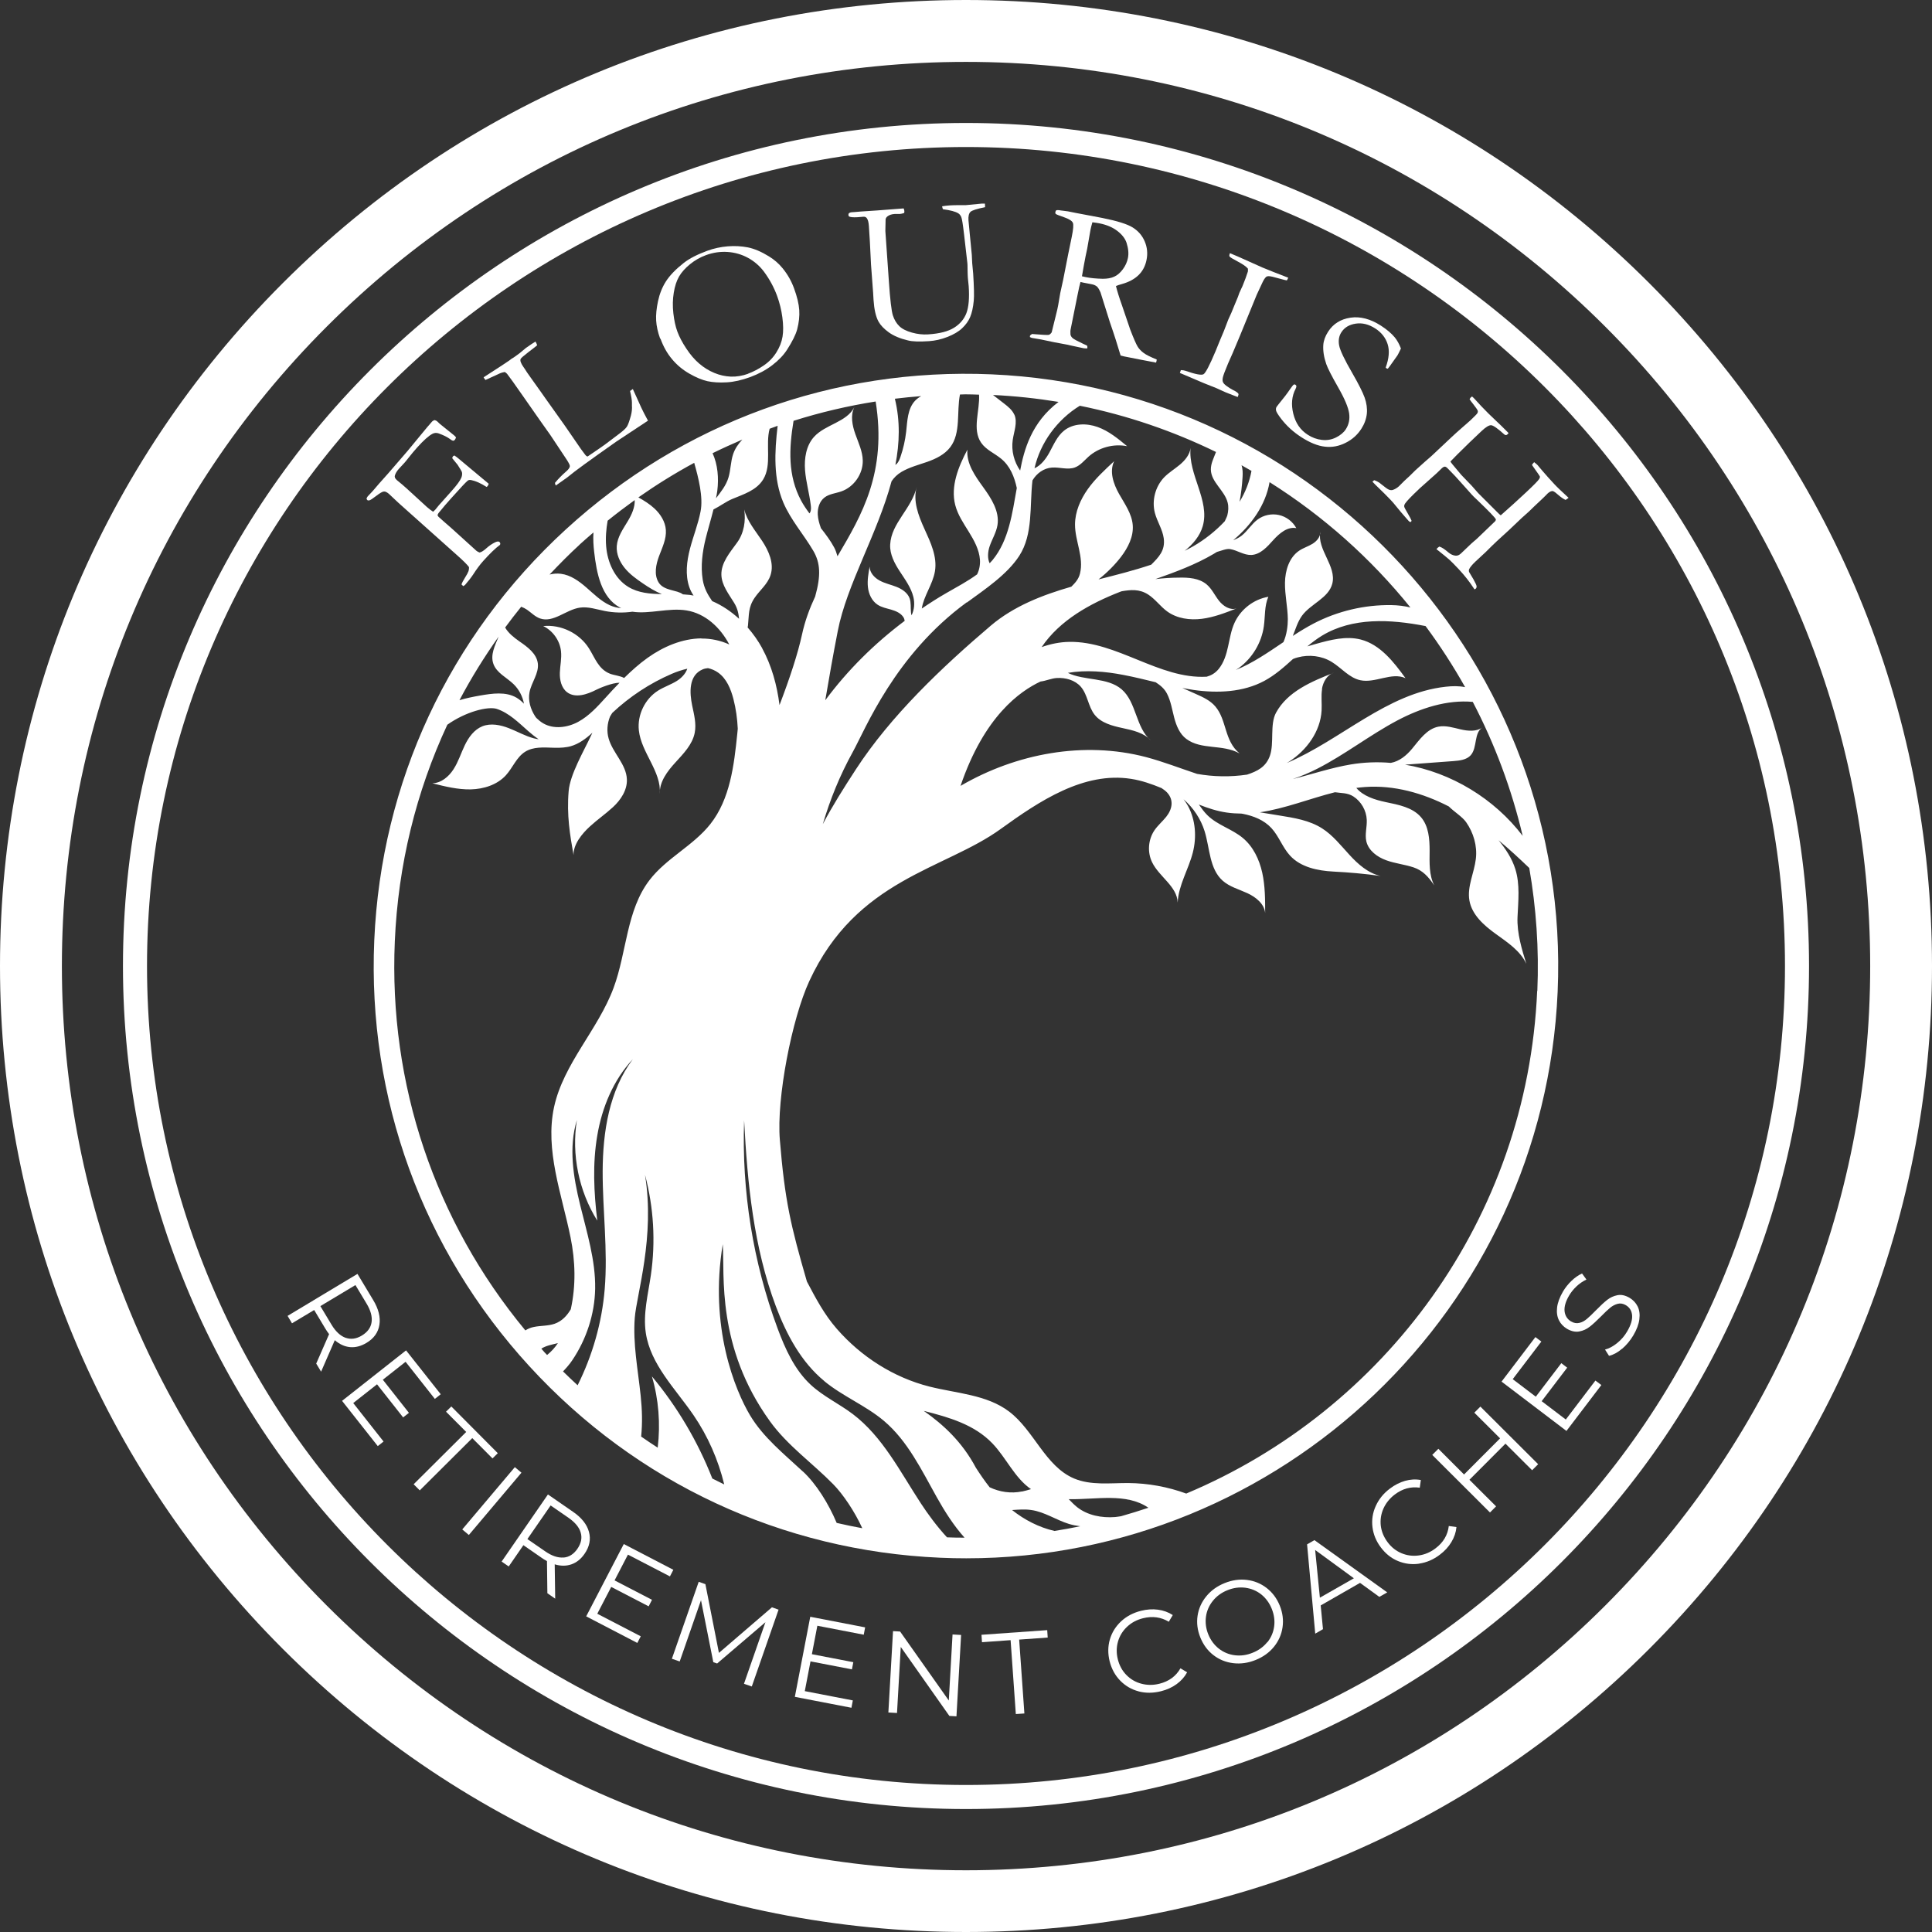 <?xml version="1.0" encoding="UTF-8"?>
<svg id="Logo_Artwork" data-name="Logo Artwork" xmlns="http://www.w3.org/2000/svg" viewBox="0 0 236.94 236.94">
  <rect x="0" y="0" width="236.94" height="236.94" fill="#333333" stroke="none"/>
  <defs>
    <style>
      .cls-1 {
        fill: #fff;
      }
    </style>
  </defs>
  <path class="cls-1" d="M118.47,7.59c29.62,0,57.46,11.53,78.41,32.48,20.94,20.94,32.48,48.79,32.48,78.41s-11.53,57.46-32.48,78.41c-20.94,20.94-48.79,32.48-78.41,32.48s-57.46-11.53-78.41-32.48C19.12,175.93,7.59,148.09,7.59,118.47s11.53-57.46,32.48-78.41C61.01,19.12,88.85,7.59,118.47,7.59M118.47,0c-31.64,0-61.39,12.32-83.77,34.7C12.32,57.07,0,86.83,0,118.47s12.32,61.39,34.7,83.77c22.38,22.38,52.13,34.7,83.77,34.7s61.39-12.32,83.77-34.7c22.38-22.38,34.7-52.13,34.7-83.77s-12.32-61.39-34.7-83.77C179.86,12.32,150.11,0,118.47,0h0Z"/>
  <path class="cls-1" d="M118.47,221.86c-57.01,0-103.39-46.38-103.39-103.39S61.46,15.08,118.47,15.08s103.39,46.38,103.39,103.39-46.38,103.39-103.39,103.39ZM118.47,18.03c-55.38,0-100.44,45.06-100.44,100.44s45.06,100.44,100.44,100.44,100.44-45.06,100.44-100.44S173.85,18.03,118.47,18.03Z"/>
  <g>
    <path class="cls-1" d="M56.82,71.89l-.22-.21c.05-.19.2-.47.43-.84.23-.36.37-.63.43-.8.05-.17.07-.33.06-.49-.22-.3-.69-.77-1.4-1.4l-7.23-6.46-1.17-1.1c-.25-.22-.46-.33-.64-.31-.18.01-.49.19-.93.53-.44.34-.72.52-.84.55-.12.03-.2.02-.26-.03-.03-.03-.06-.07-.1-.14.02-.12.07-.23.15-.32.08-.09.26-.28.52-.55l.23-.26c.08-.09.29-.34.64-.75l1.15-1.29,2.34-2.71,2.41-2.92.22-.25.35-.41c.1-.11.22-.18.36-.21.13.05.22.09.27.13l.36.34,1.74,1.4c.07.06.15.14.24.25-.05.14-.1.25-.18.33-.05.06-.11.08-.17.08-.11-.01-.27-.1-.47-.26-.29-.21-.72-.42-1.29-.63-.27-.1-.52-.09-.76.03-.47.24-1.1.8-1.89,1.68-.37.41-.7.81-1,1.19-.3.38-.48.61-.56.69l-.66.71c-.27.3-.44.58-.52.85-.06.18.01.36.22.55l.14.12c.33.26.69.57,1.07.91l2.5,2.29c.25.22.5.41.76.58l.26-.25.44-.54,1.58-1.77c.63-.71,1.03-1.25,1.18-1.62.1-.25.12-.48.07-.69-.02-.07-.19-.37-.53-.89l-.66-.81c.03-.11.06-.18.09-.22.03-.03.09-.07.18-.11.16.1.4.28.69.53l3.52,2.94c-.05.14-.1.24-.15.3l-.11.09c-.71-.45-1.33-.73-1.87-.84-.19-.04-.34-.02-.44.06-.18.13-.86.85-2.03,2.16-.37.41-.61.69-.75.85-.31.39-.5.62-.57.69l-.08.09c-.17.19-.26.34-.28.47.05.09.09.15.12.18l.64.57c.07.07.39.34.94.82l3.06,2.77c.09.08.22.15.39.22.22-.04.5-.21.84-.52s.71-.56,1.11-.75c.24-.1.4-.11.5-.02.04.04.07.09.09.15.02.06,0,.13-.03.2-.56.41-1.24,1.07-2.04,1.96-.43.48-.83,1.02-1.22,1.63-.27.41-.62.86-1.03,1.33l-.21.14Z"/>
    <path class="cls-1" d="M68.17,59.55c-.07-.11-.1-.22-.11-.33.43-.52.88-.97,1.35-1.38.31-.26.47-.49.48-.68,0-.14-.18-.49-.57-1.06l-1.82-2.74-1.29-1.82-1.67-2.39-.44-.63c-1-1.44-1.64-2.33-1.91-2.67-.05-.06-.15-.14-.28-.23-.23.04-.42.09-.56.15-.14.06-.74.33-1.81.83-.06-.07-.1-.12-.13-.16-.03-.04-.06-.1-.1-.17.13-.09.35-.23.65-.42l1.59-1.03.91-.61.26-.2s.14-.09.31-.19c.4-.28.63-.45.69-.5l.77-.64c.55-.39.94-.65,1.18-.79.08.13.15.28.21.45-.07.07-.4.33-1.02.8-.61.47-.95.76-1.01.88-.09.2.02.52.34.98.08.11.23.33.45.68l.43.61,1.34,1.88.45.64,2.39,3.36,1.99,2.89.46.62c.14.2.27.31.37.3.17-.11.68-.46,1.51-1.03l.69-.49,1.72-1.3c.45-.34.75-.62.89-.83s.31-.68.5-1.38c.11-.44.15-.84.12-1.21,0-.08,0-.2,0-.37,0-.27-.07-.74-.23-1.42l.34-.24c.13.27.25.53.36.79.48,1.1.9,1.99,1.28,2.68.08.15.16.28.22.41l-3.89,2.57c-3.27,2.3-5.19,3.7-5.76,4.19-.18.15-.38.3-.59.44l-1.06.75Z"/>
    <path class="cls-1" d="M80.96,41.53c-.29-.8-.45-1.54-.49-2.23s.04-1.48.23-2.37.51-1.7.97-2.42,1.19-1.48,2.18-2.26c.7-.55,1.66-1.04,2.88-1.49.82-.3,1.66-.48,2.52-.55.86-.07,1.69-.02,2.47.13.78.16,1.64.52,2.58,1.1.65.4,1.21.88,1.67,1.45.61.74,1.08,1.56,1.41,2.47.38,1.03.59,1.92.64,2.67s-.04,1.54-.26,2.38c-.18.65-.59,1.47-1.23,2.47-.43.67-1.03,1.3-1.81,1.9-.78.6-1.68,1.08-2.7,1.46-1.04.38-2.01.6-2.9.65-.9.05-1.68,0-2.35-.14-.67-.15-1.41-.46-2.23-.93-.82-.47-1.53-1.06-2.12-1.77-.6-.71-1.07-1.55-1.42-2.52ZM91.74,45.83c.65-.24,1.3-.58,1.94-1.02.64-.44,1.15-.97,1.54-1.6.39-.62.64-1.26.75-1.92.11-.65.1-1.44-.02-2.36-.12-.92-.34-1.8-.65-2.65-.39-1.06-.93-2.05-1.62-2.98-.53-.7-1.18-1.26-1.95-1.68-.77-.42-1.61-.66-2.5-.72s-1.78.07-2.65.39c-.71.26-1.36.63-1.95,1.11-.59.48-1.04.98-1.35,1.51-.3.52-.52,1.18-.65,1.99-.13.8-.15,1.64-.05,2.52.1.87.26,1.62.49,2.24.24.65.6,1.34,1.1,2.09.49.75,1.02,1.36,1.58,1.84.56.48,1.17.86,1.84,1.14.66.28,1.35.43,2.05.46.71.02,1.41-.1,2.11-.35Z"/>
    <path class="cls-1" d="M110.83,25.57c.05.14.08.24.08.32,0,.05,0,.13-.02.23-.21.07-.38.11-.52.12-.06,0-.16,0-.29,0-.14,0-.25,0-.33,0-.38.02-.68.12-.89.28-.14.1-.23.23-.25.38l-.03,1.43.43,6.15c.15,2.26.32,3.65.49,4.2.18.54.44.98.79,1.32.35.34.87.6,1.55.79.68.19,1.34.26,1.97.22,1.41-.09,2.47-.36,3.2-.82.72-.45,1.23-1.05,1.51-1.79.28-.74.38-1.84.28-3.3,0-.04-.04-.37-.1-.99l-.02-.36c0-.13-.02-.39-.02-.78s-.01-.61-.02-.68l-.41-3.56c-.14-1.2-.25-1.9-.34-2.11s-.22-.37-.37-.46c-.34-.21-.96-.38-1.88-.5-.05-.11-.08-.23-.1-.36.32-.05.64-.09.95-.11.33-.02.68-.03,1.05-.03.55,0,.85,0,.9,0l1.96-.19h.39s.02.44.02.44c-1.01.2-1.61.39-1.8.58-.19.19-.27.53-.24,1.01.02.26.07.82.16,1.68l.25,2.57.05,1.02.12,1.29c.1,1.62.13,2.73.07,3.33-.08.83-.23,1.49-.44,1.99-.21.5-.54.95-.98,1.37-.44.42-1.04.77-1.8,1.07-.76.3-1.52.47-2.27.52-1.18.08-2.04.05-2.58-.09-.97-.23-1.75-.56-2.35-.99-.59-.43-1.01-.87-1.26-1.32-.33-.6-.53-1.48-.61-2.66l-.05-.86-.26-3.48-.14-2.81-.12-1.89c-.03-.48-.12-.81-.26-.99-.1-.13-.24-.18-.41-.17l-.73.06c-.55.03-.9,0-1.06-.11-.03-.07-.05-.14-.05-.2,0-.07.02-.13.06-.18.09-.07.2-.11.33-.12l.32-.02.83-.07,1.96-.13,3.27-.25Z"/>
    <path class="cls-1" d="M126.55,40.96c1.21.1,1.9.14,2.06.11.11-.02.23-.12.37-.31l.03-.13c.04-.2.22-.93.54-2.19.09-.35.17-.7.23-1.04l.25-1.46.36-1.64.6-3.06.45-2.19c.19-.93.24-1.51.13-1.74-.11-.23-.47-.46-1.08-.67-.61-.21-.94-.34-1-.4-.06-.05-.08-.13-.06-.22.01-.06.04-.13.08-.21.1-.06.29-.06.59,0,.04,0,.15.02.34.04.19.02.36.04.53.07l1,.2,3.22.61c1.81.36,3.06.75,3.73,1.17s1.16.98,1.47,1.71.38,1.48.22,2.27c-.3,1.5-1.31,2.48-3.04,2.96-.3.08-.53.16-.71.24.16.64.4,1.42.73,2.34l1.01,2.97c.42,1.1.73,1.8.91,2.1s.43.56.74.79c.3.23.84.5,1.61.81,0,.08-.02.15-.03.2-.01.05-.03.11-.05.18-1.12-.21-2.43-.46-3.92-.76-.11-.02-.25-.06-.43-.11-.36-1.22-.79-2.58-1.31-4.07l-1.15-3.66c-.17-.39-.33-.65-.48-.76s-.34-.2-.6-.25l-1.04-.2-.34-.08c-.08.26-.2.79-.36,1.59l-.84,4.18c-.04.15-.05.38-.03.67.03.17.12.31.26.44s.57.36,1.29.7l.48.22c.05.09.06.21.03.35-.23,0-.39-.01-.48-.03-.73-.15-1.25-.26-1.54-.33-.15-.04-.28-.07-.38-.09l-1.66-.31-1.62-.34c-.07-.01-.45-.08-1.12-.19l-.23-.1v-.13c.01-.07.09-.15.22-.22ZM132.68,33.88c.22.05.38.09.49.11.59.12,1.27.18,2.07.2.56,0,1.03-.08,1.41-.26.38-.17.73-.47,1.05-.9s.53-.89.63-1.39c.11-.55.05-1.17-.17-1.86-.17-.52-.55-1.01-1.12-1.45-.58-.45-1.31-.76-2.21-.94-.22-.04-.51-.09-.86-.13-.12.42-.2.74-.24.96l-.4,2.29-.2.94c-.13.63-.27,1.45-.44,2.43Z"/>
    <path class="cls-1" d="M144.83,45.39c.2,0,.39.03.57.09,1.2.42,1.93.56,2.19.42.25-.13.75-1.08,1.49-2.84l.49-1.21.53-1.26.54-1.41.37-.81.37-.9.44-1.06.17-.48.27-.59c.07-.13.14-.29.21-.48.2-.48.39-1,.57-1.56.01-.12.02-.24,0-.36-.22-.26-.64-.55-1.25-.87-.61-.32-.94-.52-1-.62-.04-.07-.03-.2.05-.4l.97.41,3.02,1.35c.78.33,1.83.74,3.16,1.25-.05.12-.11.23-.17.33-.17-.03-.44-.09-.82-.2-.76-.22-1.24-.33-1.43-.32-.12,0-.22.03-.3.1-.13.11-.29.34-.46.71l-.68,1.46-2.1,5.13-.85,2.02c-.28.63-.47,1.06-.57,1.29-.36.86-.57,1.41-.63,1.67-.06.26-.06.46,0,.6.06.15.2.3.41.46.32.23.57.39.77.49.42.2.67.37.74.53-.02.11-.04.2-.07.27l-.04.09c-.71-.27-1.23-.47-1.56-.61-.19-.08-.53-.24-1.01-.46l-1.6-.64-2.7-1.15-.22-.09.12-.35Z"/>
    <path class="cls-1" d="M171.81,42.74c-.24.5-.38.78-.43.85l-.64.9c-.27.39-.45.63-.54.73-.08-.01-.14-.03-.18-.06l-.08-.08c.41-1.12.49-2.08.24-2.87s-.75-1.43-1.52-1.93c-.8-.51-1.59-.71-2.39-.59-.8.12-1.39.47-1.77,1.07-.29.45-.38.98-.27,1.59.11.61.66,1.76,1.64,3.45.75,1.3,1.24,2.28,1.49,2.96.24.68.33,1.34.27,1.97-.07.64-.29,1.26-.67,1.85-.48.75-1.13,1.33-1.94,1.73-.81.41-1.65.57-2.52.47-.87-.09-1.85-.48-2.93-1.18-.94-.61-1.75-1.34-2.42-2.2-.39-.51-.61-.86-.65-1.04-.04-.18-.02-.34.06-.46.05-.08.12-.17.21-.28.63-.76,1.12-1.4,1.47-1.93.22-.32.37-.5.44-.53.06-.03.13-.02.2.03.06.04.1.1.11.17,0,.07-.02.17-.09.31-.48.91-.57,1.93-.29,3.07.28,1.14.86,1.99,1.76,2.57.55.36,1.13.57,1.75.64.61.07,1.19-.03,1.73-.3.54-.27.95-.61,1.21-1.02.36-.57.5-1.21.4-1.93-.1-.72-.54-1.78-1.34-3.18-.8-1.4-1.29-2.36-1.47-2.88-.29-.85-.41-1.62-.36-2.34.04-.54.24-1.08.59-1.62.62-.97,1.54-1.54,2.74-1.72,1.2-.18,2.45.15,3.74.98.71.46,1.27.93,1.69,1.43.3.37.55.82.76,1.37Z"/>
    <path class="cls-1" d="M168.32,59.07l.21-.18c.31.1.61.27.89.51.46.38.77.6.94.66.17.06.32.07.47.02.28-.1.52-.25.73-.44l.67-.67.64-.59.73-.72c.31-.29.7-.64,1.18-1.06.48-.42.73-.64.77-.67l2.48-2.33c.39-.37.83-.76,1.3-1.17.47-.41.8-.7.98-.86.52-.49.81-.79.87-.89s.08-.21.05-.31-.2-.35-.51-.75c-.24-.31-.41-.52-.49-.65.04-.09.08-.16.12-.2.05-.05.11-.1.18-.15.15.13.26.24.33.32l.79.86c.57.6,1.19,1.22,1.88,1.86.34.31.83.79,1.48,1.45-.04.06-.09.12-.14.16-.06.06-.12.09-.18.09s-.13-.02-.2-.08c-.81-.73-1.35-1.11-1.61-1.13-.26-.02-.66.22-1.19.72-.98.92-1.98,1.88-2.99,2.89l-.82.84c0,.05.34.47,1.02,1.27.18.22.29.34.32.38l1.27,1.32.8.91,2.24,2.24c.27.28.45.44.52.48,1.08-.95,2.12-1.89,3.1-2.81.95-.89,1.48-1.43,1.61-1.64.08-.12.11-.23.09-.32-.02-.05-.26-.41-.74-1.08-.08-.11-.16-.23-.23-.33.07-.12.16-.23.27-.34.22.18.36.29.41.35l.53.63c.49.58,1,1.14,1.52,1.7.33.36.92.92,1.76,1.69-.13.11-.25.19-.37.26-.31-.14-.62-.37-.95-.66-.21-.19-.4-.34-.59-.42-.19-.04-.42.07-.68.31-.06.06-.12.12-.19.2-.21.21-.35.35-.42.41l-1.04.98-.64.62-.86.77-1.57,1.49-1.51,1.38c-.3.28-.75.72-1.36,1.33l-1.23,1.14c-.41.39-.67.7-.78.94-.05.12-.05.23-.01.35l.53.89c.25.45.38.73.39.86s-.03.22-.11.3l-.13.08-.05-.04s-.06-.08-.09-.14c-.5-.77-1.09-1.52-1.77-2.25-.53-.57-.92-.96-1.17-1.19-.24-.22-.78-.66-1.6-1.31.07-.09.12-.15.16-.18.04-.04.11-.09.19-.14.29.09.64.31,1.06.68.31.27.64.42.96.44.22.01.43-.08.64-.28l1.3-1.24c.41-.35.63-.54.67-.58.51-.48,1.26-1.2,2.23-2.14.07-.1.09-.18.06-.24-.1-.21-.87-1.01-2.3-2.38-.29-.27-.51-.48-.64-.63-.14-.15-.41-.46-.83-.93s-.81-.91-1.18-1.31c-.2-.21-.37-.39-.51-.53-.27-.27-.42-.42-.44-.45-.13-.14-.25-.21-.35-.21-.1,0-.23.07-.37.2l-.63.61c-.1.1-.69.62-1.76,1.57-.22.19-.4.35-.53.49-.83.78-1.35,1.33-1.57,1.64-.1.15-.14.29-.11.41.01.09.17.38.47.89.2.34.34.6.42.8l-.04.14s-.07.04-.11.03c-.06,0-.13-.05-.19-.11-.05-.05-.1-.11-.16-.18-.06-.07-.18-.2-.35-.4-.28-.31-.62-.72-1.02-1.21-.25-.32-.49-.59-.71-.82-.36-.39-.97-.99-1.81-1.8-.16-.16-.29-.29-.4-.41Z"/>
  </g>
  <g>
    <path class="cls-1" d="M38.78,167.23l1.58-3.61c-.16-.21-.31-.43-.45-.66l-1.38-2.3-2.72,1.63-.54-.91,8.57-5.15,1.93,3.21c.66,1.09.91,2.11.76,3.04-.15.93-.68,1.68-1.6,2.22-.67.4-1.34.57-2,.51-.67-.06-1.29-.35-1.87-.85l-1.68,3.86-.6-.99ZM42.4,164.07c.64.22,1.31.13,1.98-.28.69-.42,1.09-.96,1.19-1.63s-.1-1.43-.61-2.28l-1.37-2.28-4.3,2.58,1.37,2.28c.51.85,1.09,1.38,1.73,1.61Z"/>
    <path class="cls-1" d="M47.05,176.78l-.72.57-4.38-5.55,7.85-6.19,4.25,5.38-.72.57-3.59-4.55-2.79,2.2,3.2,4.06-.71.56-3.2-4.06-2.92,2.3,3.72,4.72Z"/>
    <path class="cls-1" d="M57.18,175.62l-2.48-2.49.65-.64,5.7,5.73-.65.64-2.48-2.49-6.44,6.41-.75-.75,6.44-6.41Z"/>
    <path class="cls-1" d="M63.14,179.93l.81.68-6.45,7.64-.81-.68,6.45-7.64Z"/>
    <path class="cls-1" d="M67.13,195.39l-.05-3.94c-.23-.12-.46-.26-.68-.42l-2.21-1.53-1.8,2.61-.87-.6,5.68-8.23,3.08,2.13c1.05.72,1.7,1.54,1.95,2.46.25.91.07,1.81-.54,2.69-.44.64-.98,1.07-1.61,1.29s-1.32.22-2.05,0l.06,4.21-.95-.66ZM69.12,191.02c.68-.06,1.24-.42,1.69-1.07.46-.67.6-1.33.41-1.98-.18-.65-.68-1.26-1.5-1.83l-2.19-1.51-2.85,4.12,2.19,1.51c.81.56,1.56.81,2.24.75Z"/>
    <path class="cls-1" d="M78.58,200.68l-.42.81-6.27-3.26,4.61-8.87,6.08,3.16-.42.81-5.15-2.67-1.64,3.16,4.59,2.38-.41.8-4.59-2.38-1.71,3.29,5.34,2.77Z"/>
    <path class="cls-1" d="M95.49,197.39l-3.29,9.44-.96-.33,2.63-7.55-5.92,5.06-.47-.16-1.51-7.6-2.61,7.51-.96-.33,3.29-9.44.82.29,1.66,8.43,6.5-5.59.82.29Z"/>
    <path class="cls-1" d="M104.59,208.54l-.17.9-6.94-1.34,1.89-9.82,6.73,1.3-.17.9-5.69-1.1-.67,3.49,5.08.98-.17.88-5.08-.98-.7,3.65,5.9,1.14Z"/>
    <path class="cls-1" d="M117.87,200.51l-.57,9.98-.87-.05-5.96-8.46-.46,8.1-1.06-.06.57-9.98.87.05,5.97,8.46.46-8.1,1.04.06Z"/>
    <path class="cls-1" d="M123.93,201.15l-3.5.25-.06-.91,8.06-.57.06.91-3.5.25.64,9.06-1.05.07-.64-9.06Z"/>
    <path class="cls-1" d="M139.65,207.43c-.88-.23-1.63-.67-2.26-1.31-.63-.64-1.06-1.43-1.3-2.36-.23-.93-.23-1.83.02-2.69.25-.86.71-1.6,1.38-2.23.67-.62,1.48-1.05,2.44-1.29.72-.18,1.41-.23,2.08-.14.67.09,1.28.31,1.82.66l-.49.82c-.95-.57-2-.72-3.16-.43-.77.19-1.42.54-1.96,1.05-.54.51-.91,1.11-1.11,1.81-.2.7-.21,1.43-.02,2.18.19.76.54,1.4,1.05,1.92.51.52,1.12.88,1.84,1.07s1.46.19,2.22,0c1.16-.29,2.02-.92,2.57-1.89l.82.49c-.31.57-.74,1.05-1.29,1.45-.55.4-1.19.69-1.91.87-.96.24-1.88.25-2.76.02Z"/>
    <path class="cls-1" d="M151.24,203.97c-.91-.11-1.72-.44-2.43-.99-.71-.55-1.24-1.27-1.6-2.16-.36-.89-.47-1.78-.34-2.66s.49-1.68,1.07-2.39,1.33-1.25,2.25-1.62c.92-.37,1.83-.5,2.73-.39.9.11,1.71.44,2.42.99s1.25,1.27,1.61,2.16c.36.89.47,1.78.34,2.67s-.49,1.69-1.06,2.39c-.57.7-1.32,1.24-2.24,1.61-.92.37-1.83.5-2.75.39ZM155.42,201.42c.46-.57.74-1.22.84-1.94.1-.72,0-1.45-.29-2.17s-.72-1.31-1.29-1.77c-.57-.45-1.22-.72-1.95-.82-.73-.09-1.45,0-2.19.3-.73.29-1.33.73-1.79,1.3s-.75,1.22-.85,1.94c-.1.72-.01,1.45.28,2.17s.73,1.31,1.3,1.76c.58.45,1.23.72,1.96.81s1.46-.01,2.19-.31c.73-.29,1.33-.73,1.79-1.3Z"/>
    <path class="cls-1" d="M166.8,194.12l-4.83,2.77.28,2.91-.95.55-1-10.95.9-.52,8.93,6.41-.97.55-2.37-1.72ZM166.04,193.56l-4.75-3.47.58,5.85,4.17-2.38Z"/>
    <path class="cls-1" d="M174.05,191.77c-.9.13-1.76.02-2.59-.32-.83-.34-1.53-.9-2.11-1.67-.58-.77-.92-1.6-1.03-2.49-.11-.89.02-1.75.4-2.59s.95-1.55,1.74-2.14c.59-.45,1.21-.76,1.86-.95.65-.18,1.29-.22,1.93-.1l-.13.94c-1.1-.16-2.12.12-3.07.84-.63.48-1.09,1.06-1.39,1.73-.3.68-.4,1.38-.32,2.1.09.72.37,1.39.84,2.02s1.04,1.07,1.71,1.35c.67.28,1.37.37,2.11.27.73-.1,1.42-.39,2.05-.87.96-.72,1.5-1.64,1.63-2.74l.94.13c-.06.64-.27,1.26-.62,1.84-.35.58-.82,1.1-1.42,1.55-.79.6-1.63.96-2.53,1.09Z"/>
    <path class="cls-1" d="M181.56,172.51l7.08,7.06-.74.74-3.27-3.26-4.42,4.43,3.27,3.26-.75.75-7.08-7.06.75-.75,3.15,3.15,4.42-4.43-3.16-3.15.74-.74Z"/>
    <path class="cls-1" d="M195.66,169.31l.73.55-4.28,5.63-7.96-6.05,4.15-5.46.73.55-3.51,4.61,2.83,2.15,3.13-4.11.72.55-3.13,4.11,2.96,2.25,3.64-4.79Z"/>
    <path class="cls-1" d="M198.94,165.4c-.55.47-1.09.76-1.61.88l-.49-.77c.5-.13.99-.39,1.49-.8.5-.4.91-.88,1.23-1.43.45-.77.65-1.43.6-1.98s-.31-.96-.76-1.23c-.34-.2-.68-.26-1.01-.17-.33.09-.64.25-.93.49-.29.24-.66.59-1.11,1.05-.55.55-1.01.98-1.39,1.27-.38.3-.8.49-1.28.58-.47.09-.98-.02-1.51-.33-.43-.26-.76-.6-.98-1.04-.22-.44-.3-.96-.23-1.56.07-.6.31-1.25.72-1.96.29-.49.64-.93,1.06-1.33.41-.39.84-.69,1.28-.89l.54.74c-.45.22-.86.5-1.22.84-.36.34-.66.71-.89,1.1-.45.75-.63,1.41-.57,1.96.07.55.33.96.79,1.24.34.2.68.26,1.02.18s.65-.25.94-.5.67-.6,1.11-1.06c.53-.54.98-.96,1.36-1.26.38-.3.81-.49,1.27-.58.47-.09.96.02,1.49.33.43.26.76.61.98,1.05s.29.97.21,1.58-.32,1.26-.74,1.97c-.38.64-.84,1.19-1.39,1.66Z"/>
  </g>
  <path class="cls-1" d="M121.61,45.91c-19.38-.84-37.93,5.92-52.23,19.03-14.3,13.11-22.64,31.01-23.48,50.39-.84,19.38,5.92,37.93,19.03,52.23,13.11,14.3,31.01,22.64,50.39,23.48,1.07.05,2.12.07,3.18.07,38.61,0,70.84-30.54,72.53-69.49,1.73-40.01-29.41-73.97-69.42-75.71ZM172.31,93.78c1.98-.15,3.96-.29,5.94-.44.76-.06,1.61-.15,2.12-.72.84-.95.36-2.76,1.45-3.41-.76.54-1.79.45-2.69.24-.91-.21-1.83-.51-2.74-.33-1.4.28-2.3,1.6-3.21,2.7-.68.82-1.55,1.55-2.61,1.74-1.63-.14-3.28-.08-4.9.19-2.41.4-4.75,1.2-7.12,1.79,1.04-.35,2.05-.78,3.01-1.27,3.4-1.74,6.44-4.13,9.82-5.92,2.84-1.5,6.09-2.56,9.24-2.27,2.69,5.15,4.76,10.66,6.12,16.43-3.47-4.56-8.77-7.78-14.42-8.73ZM162.12,84.51c.14-.87.63-1.76,1.47-2.01-2.74,1.07-5.7,2.32-7.1,4.91-.78,1.44-.2,3.73-.75,5.28-.5,1.4-1.57,1.9-2.8,2.31-2.03.3-4.11.27-6.13-.09-2.08-.69-4.15-1.5-6.26-2.06-7.63-2-15.92-.45-22.75,3.53,2.92-8.57,7.29-11.61,9.81-12.8.65-.07,1.36-.4,2.01-.43,1.07-.06,2.22.26,2.93,1.07.84.97.9,2.43,1.7,3.44.8,1.01,2.16,1.36,3.42,1.63,1.26.27,2.62.57,3.48,1.52-1.88-1.56-1.75-4.68-3.59-6.27-1.76-1.51-4.57-1.03-6.6-2.02,2.23-.38,4.57-.18,6.8.25,1.33.25,2.65.58,3.97.9.55.36,1.06.76,1.39,1.4.47.91.62,1.94.88,2.93.26.99.67,2.01,1.49,2.62,1.85,1.38,4.43.61,6.53,1.78-1.91-1.57-1.54-4.09-2.98-5.77-.62-.73-1.52-1.14-2.4-1.53-.55-.24-1.09-.48-1.64-.73.47.09.94.18,1.42.25,2.92.41,6.04.28,8.64-1.12,1.3-.7,2.41-1.68,3.51-2.68.19-.08.38-.15.59-.2,1.38-.37,2.92-.2,4.15.55,1.2.73,2.14,1.95,3.51,2.25,1.84.4,3.84-1.03,5.55-.25-1.45-2-3.1-4.12-5.49-4.74-1.81-.46-3.71.04-5.51.54-.33.09-.69.19-1.04.3.58-.48,1.17-.93,1.81-1.32,3.73-2.25,8.34-2.02,12.69-1.17,1.77,2.39,3.39,4.89,4.85,7.49-.78-.16-1.59-.14-2.38-.05-7.22.79-12.83,6.53-19.5,9.36.1-.06.21-.12.3-.18,2.16-1.4,3.84-3.7,3.98-6.27.05-.87-.08-1.76.06-2.62ZM137.48,185.95c-.24.03-.48.08-.72.1-1.64.13-3.38-.2-4.67-1.22-.36-.29-.69-.63-1.02-.97,3.38.06,7.06-.81,9.77,1.05-1.11.37-2.23.72-3.36,1.04ZM129.3,187.75c-1.87-.43-3.66-1.35-5.18-2.56.79-.05,1.59-.12,2.37,0,1.62.23,3.03,1.22,4.59,1.7.46.14.93.23,1.4.29-1.06.22-2.12.41-3.19.58ZM125.34,182.91c-1.35.28-2.75.07-3.97-.51-.61-.77-1.16-1.58-1.69-2.4-1.69-3.18-4-5.29-6.39-6.97,3.14.8,6.19,1.68,8.4,3.97,1.71,1.77,2.73,4.24,4.75,5.63-.36.11-.73.21-1.09.29ZM101.1,169.39c2.26,1.86,5.07,2.98,7.31,4.87,2.91,2.46,4.61,6.03,6.47,9.35.98,1.75,2.07,3.47,3.41,4.97-.72,0-1.43-.01-2.15-.04-1.29-1.4-2.39-2.92-3.2-4.16-2.54-3.87-4.68-8.18-8.37-10.97-1.67-1.26-3.61-2.16-5.14-3.58-1.98-1.83-3.13-4.39-4.07-6.92-3.01-8.13-4.41-16.85-4.1-25.51.4,7.73,1.17,15.55,3.89,22.8,1.3,3.45,3.1,6.84,5.95,9.18ZM87.36,181.33c-1.78-4.54-4.29-8.79-7.41-12.53.83,2.82,1.06,5.82.71,8.74-.68-.44-1.36-.89-2.03-1.36.17-1.66.12-3.33-.06-5.02-.33-3.18-.97-6.37-.72-9.56.22-2.83,2.5-9.91,1.25-17.53,1.07,4,1.32,8.22.72,12.32-.34,2.35-.97,4.72-.62,7.07.58,3.89,3.63,6.85,5.85,10.09,1.76,2.57,3.03,5.47,3.77,8.5-.49-.23-.98-.49-1.47-.73ZM98.48,180.48c-2.32-2.16-4.86-4.18-6.49-6.9-1.83-3.07-5.04-10.82-3.35-20.99.25,3.8-.81,12.58,5.79,21.72,2.14,2.97,5.21,5.12,7.77,7.73,1.17,1.19,2.61,3.31,3.55,5.38-1.05-.19-2.1-.41-3.14-.65-1-2.38-2.51-4.79-4.13-6.3ZM93.49,79.52c-.5-.92-1.11-1.78-1.8-2.57.01-.07.03-.14.04-.22.14-1.33.01-2.23.82-3.42.64-.94,1.59-1.66,1.95-2.78.46-1.42-.21-2.95-1.03-4.19-.82-1.24-1.84-2.42-2.2-3.86.21,1.38-.02,2.91-.9,4.1-.87,1.2-1.94,2.44-1.9,3.92.04,1.27.89,2.33,1.55,3.41.45.73.55,1.33.62,1.98-.98-.9-2.09-1.65-3.3-2.17-.53-.78-.98-1.53-1.16-2.63-.27-1.67-.04-3.4.36-5.03.3-1.2.66-2.38.96-3.58.77-.38,1.53-.96,2.29-1.28,1.38-.58,2.98-1.05,3.81-2.41,1.09-1.79.25-4.27.79-6.21.33-.12.65-.24.98-.36-.38,3.2-.54,6.49.7,9.42.91,2.13,2.49,3.9,3.66,5.89.89,1.51.96,3.07.24,5.63-.68,1.46-1.25,2.98-1.61,4.65-.51,2.35-1.49,5.33-2.76,8.66-.31-2.44-.96-4.82-2.13-6.97ZM86.01,78.29c-2.37.03-4.65,1.01-6.58,2.38-1.04.74-1.98,1.59-2.89,2.48-.45-.27-1.23-.33-1.74-.53-1.42-.57-1.82-1.92-2.58-3.12-1.17-1.85-3.43-2.94-5.6-2.72,1.18.57,2.04,1.77,2.18,3.08.1.88-.11,1.76-.14,2.64-.03.88.18,1.85.88,2.39,1.01.77,2.46.28,3.59-.3.37-.19,1.93-.86,2.85-.86-.58.6-1.15,1.2-1.7,1.82-1.01,1.11-2.04,2.25-3.36,2.97-1.32.72-3.01.94-4.3.19-.31-.18-.59-.42-.85-.67-.05-.06-.1-.12-.14-.19-.56-.87-.89-1.94-.69-2.95.23-1.22,1.17-2.31,1.02-3.54-.15-1.21-1.27-2.02-2.27-2.71-.66-.46-1.35-1.01-1.74-1.69.64-.86,1.29-1.72,1.97-2.55.25.09.5.22.72.37.53.37.99.86,1.6,1.07,1.63.56,3.17-1.08,4.87-1.33,1.02-.15,2.04.21,3.05.41,1.12.22,2.27.25,3.4.09,2.1.32,4.45-.51,6.62-.16,2.31.37,4.15,2.08,5.26,4.18-1.06-.49-2.25-.74-3.42-.73ZM60.51,81.42c.4,1.12,1.63,1.66,2.48,2.49.66.64,1.1,1.49,1.27,2.39-.28-.28-.58-.54-.92-.74-1.31-.76-2.96-.52-4.46-.26-.85.15-1.71.32-2.53.57,1.42-2.7,3.03-5.29,4.8-7.79-.47,1.13-1.03,2.24-.64,3.34ZM74.53,63.85c1.08-.87,2.19-1.71,3.31-2.52.04.88-.37,1.79-.84,2.57-.58.97-1.28,1.94-1.36,3.07-.07.98.36,1.94.98,2.7.62.76,1.43,1.34,2.24,1.89.73.5,1.49.97,2.31,1.3-1.46-.02-2.88-.14-4.11-.88-1.68-1.02-2.56-3.02-2.72-4.97-.09-1.05,0-2.11.18-3.15ZM85.14,56.77c.52,1.82,1.12,4.21.78,5.94-.3,1.56-.9,3.05-1.3,4.58-.4,1.54-.6,3.19-.09,4.7.12.35.3.71.53,1.05-.16-.03-.32-.06-.48-.08-.28-.03-.55-.05-.83-.07-.74-.58-2.34-.4-2.99-1.48-.57-.95-.32-2.18.07-3.22.39-1.04.91-2.09.83-3.2-.07-1.01-.65-1.93-1.39-2.62-.59-.55-1.27-.97-1.98-1.37,2.21-1.55,4.5-2.97,6.85-4.24ZM87.39,55.58c1.2-.59,2.42-1.14,3.65-1.67-.49.52-.9,1.1-1.13,1.79-.31.92-.29,1.93-.57,2.86-.29.98-.93,1.76-1.53,2.55.06-.31.12-.62.16-.93.19-1.55.06-3.2-.58-4.6ZM100.66,64.72c-.19-.53-.34-1.07-.37-1.62-.04-.78.21-1.61.82-2.08.59-.46,1.38-.51,2.08-.76,1.54-.54,2.65-2.14,2.62-3.77-.02-1.13-.53-2.18-.91-3.25-.38-1.07-.62-2.28-.13-3.3-.94,1.85-3.55,2.1-4.94,3.64-.97,1.07-1.21,2.64-1.1,4.08.11,1.44.53,2.85.7,4.29.04.3.06.63-.08.9-.02.04-.05.07-.08.11-.39-.52-.74-1.04-1.02-1.56-1.65-3.08-1.49-6.38-.93-9.79,3.28-1.04,6.65-1.83,10.07-2.37,1.39,8.68-1.68,13.89-4.68,18.98-.12-.42-.25-.79-.41-1.08-.42-.79-1.02-1.6-1.65-2.4ZM109.75,48.9c1.07-.13,2.15-.24,3.23-.32-.28.15-.53.33-.76.57-.92.98-.94,2.47-1.09,3.81-.12,1.04-.35,2.06-.69,3.05-.11.33-.24.66-.49.9-.04.04-.09.07-.14.1.52-2.67.6-5.38-.06-8.1ZM118.58,73.89c2.19-1.6,4.94-3.43,6.42-5.72,1.72-2.66,1.26-6.07,1.62-9.25.51-.86,1.37-1.51,2.41-1.58.94-.06,1.91.31,2.79-.01.67-.25,1.14-.84,1.67-1.32,1.26-1.13,3.07-1.62,4.74-1.29-1.11-.92-2.25-1.86-3.61-2.35-1.36-.49-2.99-.47-4.12.44-.85.68-1.28,1.73-1.8,2.68-.43.79-1.03,1.58-1.83,1.94.72-3.16,2.8-5.98,5.56-7.67,5.88,1.19,11.47,3.12,16.7,5.67-.26.71-.65,1.42-.63,2.17.03,1.53,1.69,2.55,2.06,4.04.13.51.09,1.05-.04,1.56-.05.18-.19.45-.31.72-1.13,1.21-2.46,2.26-3.88,3.08-.34.2-.69.37-1.04.55,1.01-.8,1.87-1.81,2.22-3.04.89-3.15-1.81-6.31-1.5-9.57-.1.82-.67,1.51-1.3,2.04-.63.53-1.35.96-1.93,1.55-1.09,1.13-1.54,2.84-1.15,4.36.28,1.07.94,2.03,1.09,3.12.21,1.52-.64,2.34-1.53,3.24-2.11.71-4.3,1.26-6.47,1.81,1.12-.87,2.1-1.9,2.77-2.78.85-1.12,1.54-2.47,1.43-3.88-.11-1.4-.99-2.61-1.68-3.83-.69-1.23-1.21-2.74-.6-4.01-1.15,1.07-2.32,2.14-3.23,3.42-.91,1.28-1.57,2.79-1.57,4.36,0,2.01,1.11,3.99.61,6-.18.72-.61,1.16-1.06,1.61-3.57,1.03-7.06,2.39-9.87,4.77-5.98,5.09-12.28,11.06-16.56,17.64-1.51,2.32-2.86,4.46-4.05,6.71.9-3.04,2.08-5.96,3.67-8.84,1.55-2.79,5.13-11.89,13.98-18.36ZM124.39,50.85c-.25-.57-.76-.98-1.25-1.36-.45-.35-.91-.7-1.36-1.05,2.73.13,5.41.42,8.04.85-3.35,2.53-4.24,5.94-4.71,8.42-.75-1.08-1.1-2.44-.91-3.75.15-1.05.62-2.15.2-3.12ZM152.25,57.05c.41.23.82.46,1.23.7-.24,1.34-.75,2.62-1.46,3.79.19-1.01.31-2.03.37-3.06.03-.48.02-.98-.13-1.44ZM173.03,74.51c-.79-.19-1.6-.29-2.39-.3-3.29-.05-6.6.73-9.52,2.25-.88.46-1.73.98-2.57,1.53.34-.84.59-1.73,1.12-2.47,1.08-1.48,3.26-2.16,3.72-3.93.56-2.15-1.88-4.18-1.47-6.36.03.61-.43,1.14-.95,1.46-.52.32-1.12.5-1.63.84-1.24.83-1.73,2.44-1.75,3.94-.02,1.49.33,2.97.35,4.47,0,.8-.13,1.91-.54,2.81-1.9,1.28-3.79,2.59-5.83,3.41.13-.09.27-.17.39-.26,1.64-1.21,2.76-3.09,3.04-5.1.17-1.21.06-2.49.55-3.61-1.8.3-3.41,1.55-4.16,3.22-.41.91-.56,1.91-.78,2.88-.21.97-.51,1.96-1.14,2.74-.44.54-.94.81-1.48.96-5.8.33-11.02-4.38-16.87-4.27-1.15.02-2.29.25-3.37.64,2.22-3.29,5.91-5.33,9.62-6.78.07-.03.13-.05.2-.07,1.09-.18,2.15-.3,3.24.4.88.57,1.5,1.47,2.34,2.08,1.2.87,2.78,1.09,4.26.9,1.47-.19,2.87-.73,4.26-1.28-.79.28-1.65-.27-2.17-.93-.52-.66-.87-1.46-1.52-2.01-.92-.77-2.22-.86-3.42-.83-.93,0-1.89.07-2.86.18,2.47-.87,4.93-1.78,7.18-3.11.12-.07.24-.15.36-.22.55-.15,1.18-.43,1.63-.35.89.15,1.66.75,2.59.72,1.11-.05,1.95-.99,2.69-1.82.75-.83,1.74-1.68,2.83-1.47-.44-.81-1.23-1.41-2.13-1.61-.89-.2-1.87,0-2.61.55-.75.55-1.23,1.4-1.96,1.98-.29.23-.65.41-1.04.56,2.24-1.87,3.98-4.32,4.46-7.12,6.59,4.15,12.44,9.37,17.3,15.4ZM120.07,48.39c.12,1.98-.88,4.26.26,5.91.59.86,1.62,1.28,2.43,1.94,1.12.91,1.64,2.23,1.94,3.61-.56,3.11-.97,6.39-2.96,8.82-.12.14-.24.27-.37.41-.29-.61-.23-1.41,0-2.09.3-.87.81-1.68.96-2.59.27-1.68-.75-3.27-1.75-4.65-1-1.38-2.08-2.9-1.94-4.6-1.11,2.1-2.08,4.49-1.49,6.79.31,1.2,1.02,2.24,1.67,3.29s1.27,2.18,1.36,3.41c.04.6-.07,1.25-.35,1.8-1.18.86-2.5,1.56-3.77,2.29-1.03.59-2.03,1.23-3.01,1.9.22-1.52,1.35-2.98,1.61-4.57.3-1.78-.53-3.54-1.28-5.18-.75-1.64-1.46-3.48-.94-5.21-.64,2.76-3.14,4.46-3.27,7.12-.06,1.19.54,2.31,1.19,3.3.65,1,1.38,1.98,1.66,3.14.17.72.12,1.56-.23,2.23-.04-.13-.06-.26-.07-.38-.06-.57.03-1.17-.17-1.71-.26-.69-.93-1.13-1.61-1.4-.68-.27-1.42-.42-2.06-.77-.65-.35-1.22-.97-1.23-1.71-.15.83-.3,1.67-.21,2.51.09.84.47,1.68,1.17,2.15.5.34,1.12.45,1.7.62.58.17,1.18.43,1.5.95.08.13.11.27.14.42-3.69,2.77-7,6.04-9.74,9.74.47-2.79.97-5.61,1.53-8.48,1.1-5.7,4.87-11.92,6.6-18.38.3-.44.68-.83,1.22-1.15.97-.57,2.09-.86,3.16-1.23,1.07-.38,2.14-.9,2.82-1.8,1.33-1.76.76-4.3,1.19-6.46.22,0,.44-.02.66-.02.56,0,1.12.02,1.68.04ZM71.08,66.79c.56-.51,1.13-1,1.7-1.49-.05.81,0,1.64.09,2.4.3,2.59.86,5.58,3.17,6.81.05.03.1.04.15.07-.49-.03-.98-.16-1.42-.36-1.09-.51-1.95-1.38-2.86-2.17-.91-.79-1.93-1.53-3.12-1.68-.47-.06-.94-.02-1.39.09,1.19-1.26,2.4-2.49,3.69-3.67ZM48.42,115.44c.4-9.34,2.61-18.33,6.44-26.56,2.25-1.6,4.99-2.29,6.07-1.94,1.5.5,2.66,1.67,3.85,2.72.4.35.83.7,1.28,1-.2-.03-.39-.06-.58-.11-1.07-.28-2.04-.85-3.08-1.25-1.03-.4-2.21-.64-3.24-.23-1,.4-1.69,1.35-2.16,2.33-.47.98-.79,2.03-1.38,2.94-.58.91-1.52,1.7-2.6,1.72,1.55.39,3.12.78,4.71.75,1.6-.04,3.25-.56,4.32-1.74.84-.93,1.3-2.22,2.36-2.88.99-.62,2.25-.53,3.41-.49.39.01,1.11.03,1.75-.09.13-.02.27-.05.4-.09,0,0,0,0,.01,0,.99-.28,1.86-.91,2.67-1.66-.06.13-.11.25-.15.32-.87,1.88-2.59,4.78-2.76,6.84-.25,2.96.16,5.37.6,7.84-.03-1.32,1.03-2.61,2-3.5.97-.89,1.86-1.48,2.83-2.37.97-.89,1.77-2.11,1.71-3.42-.07-1.85-1.74-3.23-2.24-5.01-.25-.87-.17-1.82.16-2.65.04-.09.16-.27.29-.48,2.13-2,4.6-3.63,7.29-4.79.6-.26,1.25-.48,1.91-.63-.21.63-.73,1.15-1.3,1.51-.73.45-1.56.72-2.29,1.18-1.61,1.02-2.56,2.99-2.35,4.88.3,2.74,2.77,5.02,2.57,7.77-.06-1.47.92-2.76,1.91-3.84.99-1.09,2.09-2.2,2.37-3.64.22-1.1-.08-2.23-.31-3.33-.32-1.55-.47-3.71,1.29-4.45.21-.09.43-.13.65-.15.43.1.85.27,1.23.54,1.05.74,1.57,2.02,1.89,3.26.31,1.19.47,2.41.53,3.63-.02.21-.04.41-.06.62-.4,3.88-.88,8-3.3,11.07-2.1,2.66-5.4,4.18-7.46,6.87-2.85,3.71-2.78,8.83-4.41,13.22-1.9,5.13-6.14,9.28-7.3,14.62-1.14,5.29.94,10.66,2.02,15.97.6,2.95.67,5.93.03,8.83-.46.78-1.07,1.45-1.97,1.77-.82.29-1.72.22-2.57.4-.36.07-.72.22-1.03.42-11.1-13.4-16.77-30.2-16.01-47.71ZM67.09,166.17c-.1-.11-.2-.2-.3-.31-.14-.15-.27-.31-.4-.46.56-.37,1.31-.5,2.03-.68-.36.55-.8,1.03-1.33,1.46ZM69.04,168.2c.41-.43.81-.88,1.15-1.39,1.73-2.57,2.74-5.64,2.8-8.75.06-3.5-1.02-6.91-1.85-10.32-.83-3.4-1.42-7.02-.39-10.38-.68,4.23.23,8.7,2.5,12.34-.42-3.47-.59-6.99,0-10.44.58-3.44,1.97-6.81,4.36-9.36-2.9,3.86-3.68,8.91-3.7,13.74-.01,4.83.65,9.66.25,14.47-.34,4.09-1.49,8.1-3.32,11.78-.6-.56-1.21-1.12-1.79-1.7ZM188.52,121.51c-1.21,27.99-18.77,51.48-43.04,61.66-2.27-.83-4.68-1.27-7.1-1.29-2.24-.01-4.59.31-6.66-.56-3.55-1.51-4.9-5.9-7.98-8.22-2.74-2.07-6.42-2.21-9.75-3.05-4.4-1.11-8.39-3.67-11.37-7.09-1.55-1.78-2.57-3.73-3.66-5.79-1.98-6.84-2.71-9.9-3.32-17.39-.42-5.07,1.47-14.82,3.61-19.45,5.79-12.56,16.56-13.66,23.47-18.66,4.76-3.44,10.2-7.06,16-6.15,1.29.2,2.52.63,3.73,1.13.24.16.48.33.67.53.87.93.65,2.06-.1,3-.46.57-1.03,1.05-1.44,1.65-.77,1.14-.89,2.69-.28,3.93.87,1.78,3.07,2.95,3.13,4.93.1-2.14,1.33-4.06,1.86-6.14.48-1.89.34-3.97-.58-5.68-.14-.27-.33-.55-.56-.85,1.2,1.04,2.12,2.42,2.59,3.94.64,2.08.58,4.59,2.2,6.04.85.76,2,1.06,3.04,1.54s2.07,1.3,2.18,2.43c0-1.66,0-3.33-.36-4.95-.36-1.62-1.11-3.2-2.39-4.26-1.31-1.09-3.08-1.56-4.31-2.76-.41-.4-.74-.86-1.07-1.33,1.11.44,2.23.81,3.41.98.61.09,1.21.12,1.81.13.06.01.13.02.19.03,1.29.26,2.57.75,3.49,1.75.92,1,1.36,2.37,2.28,3.37,1.31,1.43,3.39,1.86,5.33,1.96,1.94.1,3.78.26,5.78.54-1.53-.34-2.77-1.44-3.82-2.59-1.06-1.15-2.04-2.41-3.36-3.25-1.55-.99-3.43-1.29-5.25-1.58-.79-.12-1.58-.26-2.38-.39,3.08-.45,6.11-1.68,9.21-2.46.75.12,1.53.05,2.25.51.97.62,1.6,1.73,1.65,2.87.04.89-.25,1.79-.05,2.65.27,1.13,1.33,1.91,2.43,2.31,1.09.4,2.27.51,3.37.88,1.1.37,1.8,1.12,2.53,2.21-.66-1.29-.58-2.81-.57-4.25,0-1.45-.11-3.01-1.05-4.11-1.04-1.22-2.76-1.53-4.33-1.86-1.33-.28-2.77-.73-3.61-1.74.35-.05.7-.08,1.05-.11,3.56-.26,7.1.74,10.29,2.38.66.66,1.65,1.26,2.12,1.92.91,1.3,1.39,2.92,1.2,4.51-.2,1.72-1.09,3.4-.79,5.11.31,1.75,1.77,3.04,3.21,4.08,1.44,1.04,3.02,2.07,3.77,3.68-.52-1.68-1.17-3.76-1.08-5.73.09-1.98.32-4.01-.27-5.89-.41-1.31-1.18-2.46-2.05-3.53,1.3,1.08,2.54,2.23,3.76,3.4.85,4.88,1.21,9.93.99,15.08Z"/>
</svg>